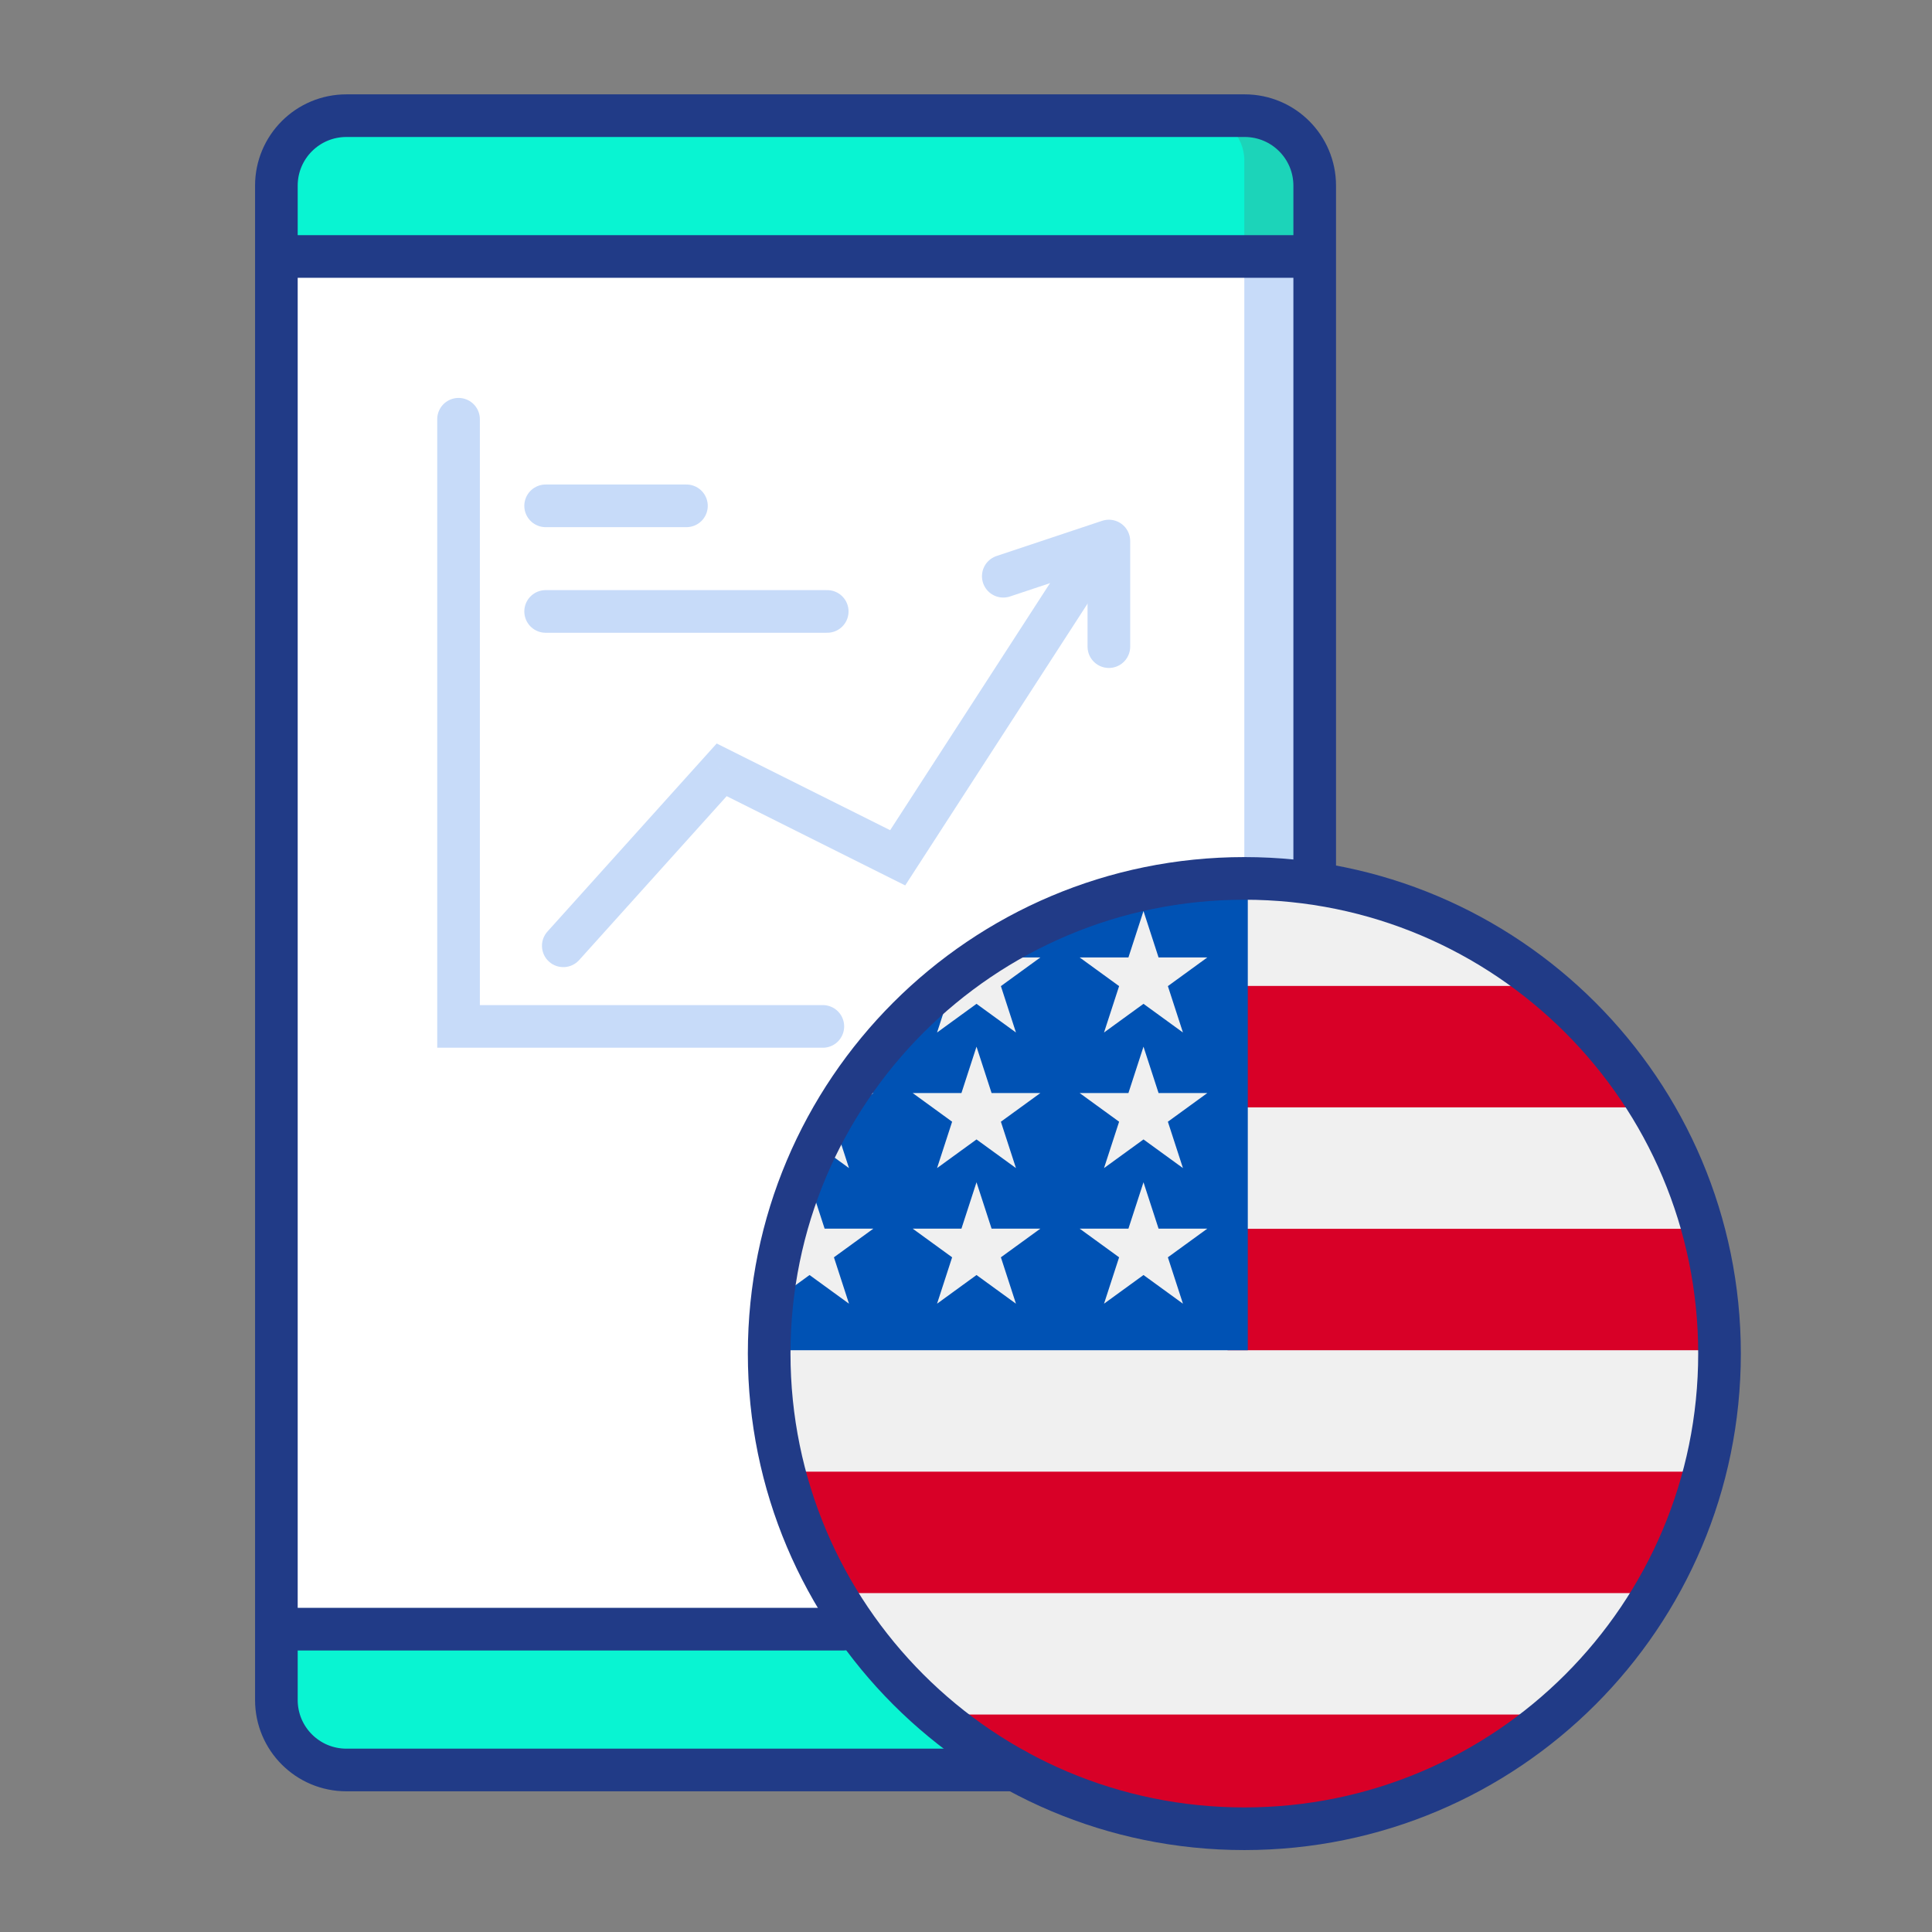 <svg width="100" height="100" viewBox="0 0 100 100" fill="none" xmlns="http://www.w3.org/2000/svg">
<rect x="0" y="0" width="100" height="100" fill="#808080" stroke="none"/>
<path d="M17.347 5.987H65.007C66.683 5.987 68.049 7.353 68.049 9.029V13.274H14.305V9.029C14.305 7.353 15.671 5.987 17.347 5.987Z" fill="#1CD4B9"/>
<path d="M18.313 5.987H62.092C63.367 5.987 64.406 7.025 64.406 8.301V13.274H14.305V9.995C14.305 7.782 16.099 5.987 18.313 5.987Z" fill="#09F4D2"/>
<path d="M14.305 84.326H64.406V89.3C64.406 90.575 63.367 91.614 62.092 91.614H18.313C16.099 91.614 14.305 89.819 14.305 87.606V84.326Z" fill="#09F4D2"/>
<path d="M68.049 13.275H14.305V84.327H68.049V13.275Z" fill="#C7DBF9"/>
<path d="M64.406 13.275H14.305V84.327H64.406V13.275Z" fill="white"/>
<path d="M64.407 94.656C77.991 94.656 89.002 83.644 89.002 70.061C89.002 56.478 77.991 45.466 64.407 45.466C50.824 45.466 39.812 56.478 39.812 70.061C39.812 83.644 50.824 94.656 64.407 94.656Z" fill="#09F483"/>
<g clip-path="url(#clip0_1271_62334)">
<path d="M64.586 93.983C77.893 93.983 88.68 83.195 88.68 69.888C88.68 56.582 77.893 45.794 64.586 45.794C51.279 45.794 40.492 56.582 40.492 69.888C40.492 83.195 51.279 93.983 64.586 93.983Z" fill="#F0F0F0"/>
<path d="M63.539 69.888H88.681C88.681 67.714 88.391 65.607 87.851 63.603H63.539V69.888Z" fill="#D80027"/>
<path d="M63.539 57.318H85.144C83.669 54.911 81.784 52.784 79.585 51.032H63.539V57.318Z" fill="#D80027"/>
<path d="M64.584 93.982C70.254 93.982 75.466 92.022 79.582 88.744H49.586C53.702 92.022 58.914 93.982 64.584 93.982Z" fill="#D80027"/>
<path d="M44.027 82.459H85.142C86.326 80.527 87.244 78.415 87.848 76.174H41.32C41.924 78.415 42.843 80.527 44.027 82.459V82.459Z" fill="#D80027"/>
<path d="M51.653 49.557H53.849L51.806 51.041L52.586 53.442L50.544 51.958L48.502 53.442L49.176 51.368C47.378 52.865 45.801 54.62 44.503 56.576H45.206L43.906 57.52C43.704 57.858 43.509 58.201 43.323 58.55L43.944 60.46L42.786 59.619C42.498 60.229 42.235 60.853 41.998 61.489L42.682 63.594H45.206L43.164 65.078L43.944 67.479L41.902 65.995L40.678 66.884C40.556 67.868 40.492 68.871 40.492 69.888H64.586C64.586 56.582 64.586 55.013 64.586 45.794C59.827 45.794 55.389 47.175 51.653 49.557V49.557ZM52.586 67.479L50.544 65.995L48.502 67.479L49.282 65.078L47.24 63.594H49.764L50.544 61.194L51.324 63.594H53.849L51.806 65.078L52.586 67.479ZM51.806 58.06L52.586 60.46L50.544 58.977L48.502 60.46L49.282 58.06L47.24 56.576H49.764L50.544 54.175L51.324 56.576H53.849L51.806 58.06ZM61.229 67.479L59.187 65.995L57.144 67.479L57.925 65.078L55.882 63.594H58.407L59.187 61.194L59.967 63.594H62.491L60.449 65.078L61.229 67.479ZM60.449 58.06L61.229 60.46L59.187 58.977L57.144 60.46L57.925 58.06L55.882 56.576H58.407L59.187 54.175L59.967 56.576H62.491L60.449 58.06ZM60.449 51.041L61.229 53.442L59.187 51.958L57.144 53.442L57.925 51.041L55.882 49.557H58.407L59.187 47.156L59.967 49.557H62.491L60.449 51.041Z" fill="#0052B4"/>
</g>
<path d="M64.407 94.656C77.991 94.656 89.002 83.644 89.002 70.061C89.002 56.478 77.991 45.466 64.407 45.466C50.824 45.466 39.812 56.478 39.812 70.061C39.812 83.644 50.824 94.656 64.407 94.656Z" stroke="#213B87" stroke-width="2.207" stroke-miterlimit="10"/>
<path d="M14.305 13.275H68.049" stroke="#213B87" stroke-width="2.207" stroke-miterlimit="10"/>
<path d="M68.049 45.467V9.612C68.049 7.608 66.428 5.987 64.424 5.987H17.93C15.926 5.987 14.305 7.608 14.305 9.612V87.989C14.305 89.993 15.926 91.614 17.93 91.614H52.554" stroke="#213B87" stroke-width="2.207" stroke-miterlimit="10" stroke-linecap="round"/>
<path d="M15.219 84.326H43.64" stroke="#213B87" stroke-width="2.207" stroke-miterlimit="10" stroke-linecap="round"/>
<path d="M28.336 48.217C27.928 48.67 27.965 49.368 28.418 49.775C28.871 50.183 29.569 50.146 29.977 49.693L28.336 48.217ZM37.355 39.846L37.848 38.859L37.096 38.483L36.534 39.108L37.355 39.846ZM46.464 44.4L45.97 45.388L46.854 45.829L47.39 45L46.464 44.4ZM29.977 49.693L38.175 40.584L36.534 39.108L28.336 48.217L29.977 49.693ZM36.861 40.833L45.97 45.388L46.957 43.413L37.848 38.859L36.861 40.833ZM47.39 45L57.411 29.514L55.557 28.315L45.537 43.801L47.39 45Z" fill="#C7DBF9"/>
<path d="M51.93 29.826L57.395 28.004V33.47" stroke="#C7DBF9" stroke-width="2.207" stroke-miterlimit="10" stroke-linecap="round" stroke-linejoin="round"/>
<path d="M23.734 21.7V53.127H42.59" stroke="#C7DBF9" stroke-width="2.207" stroke-miterlimit="10" stroke-linecap="round"/>
<path d="M28.242 26.182H35.53" stroke="#C7DBF9" stroke-width="2.207" stroke-miterlimit="10" stroke-linecap="round"/>
<path d="M28.242 31.648H42.817" stroke="#C7DBF9" stroke-width="2.207" stroke-miterlimit="10" stroke-linecap="round"/>
<defs>
<clipPath id="clip0_1271_62334">
<rect width="48.188" height="48.188" fill="white" transform="translate(40.492 45.794)"/>
</clipPath>
</defs>
</svg>
